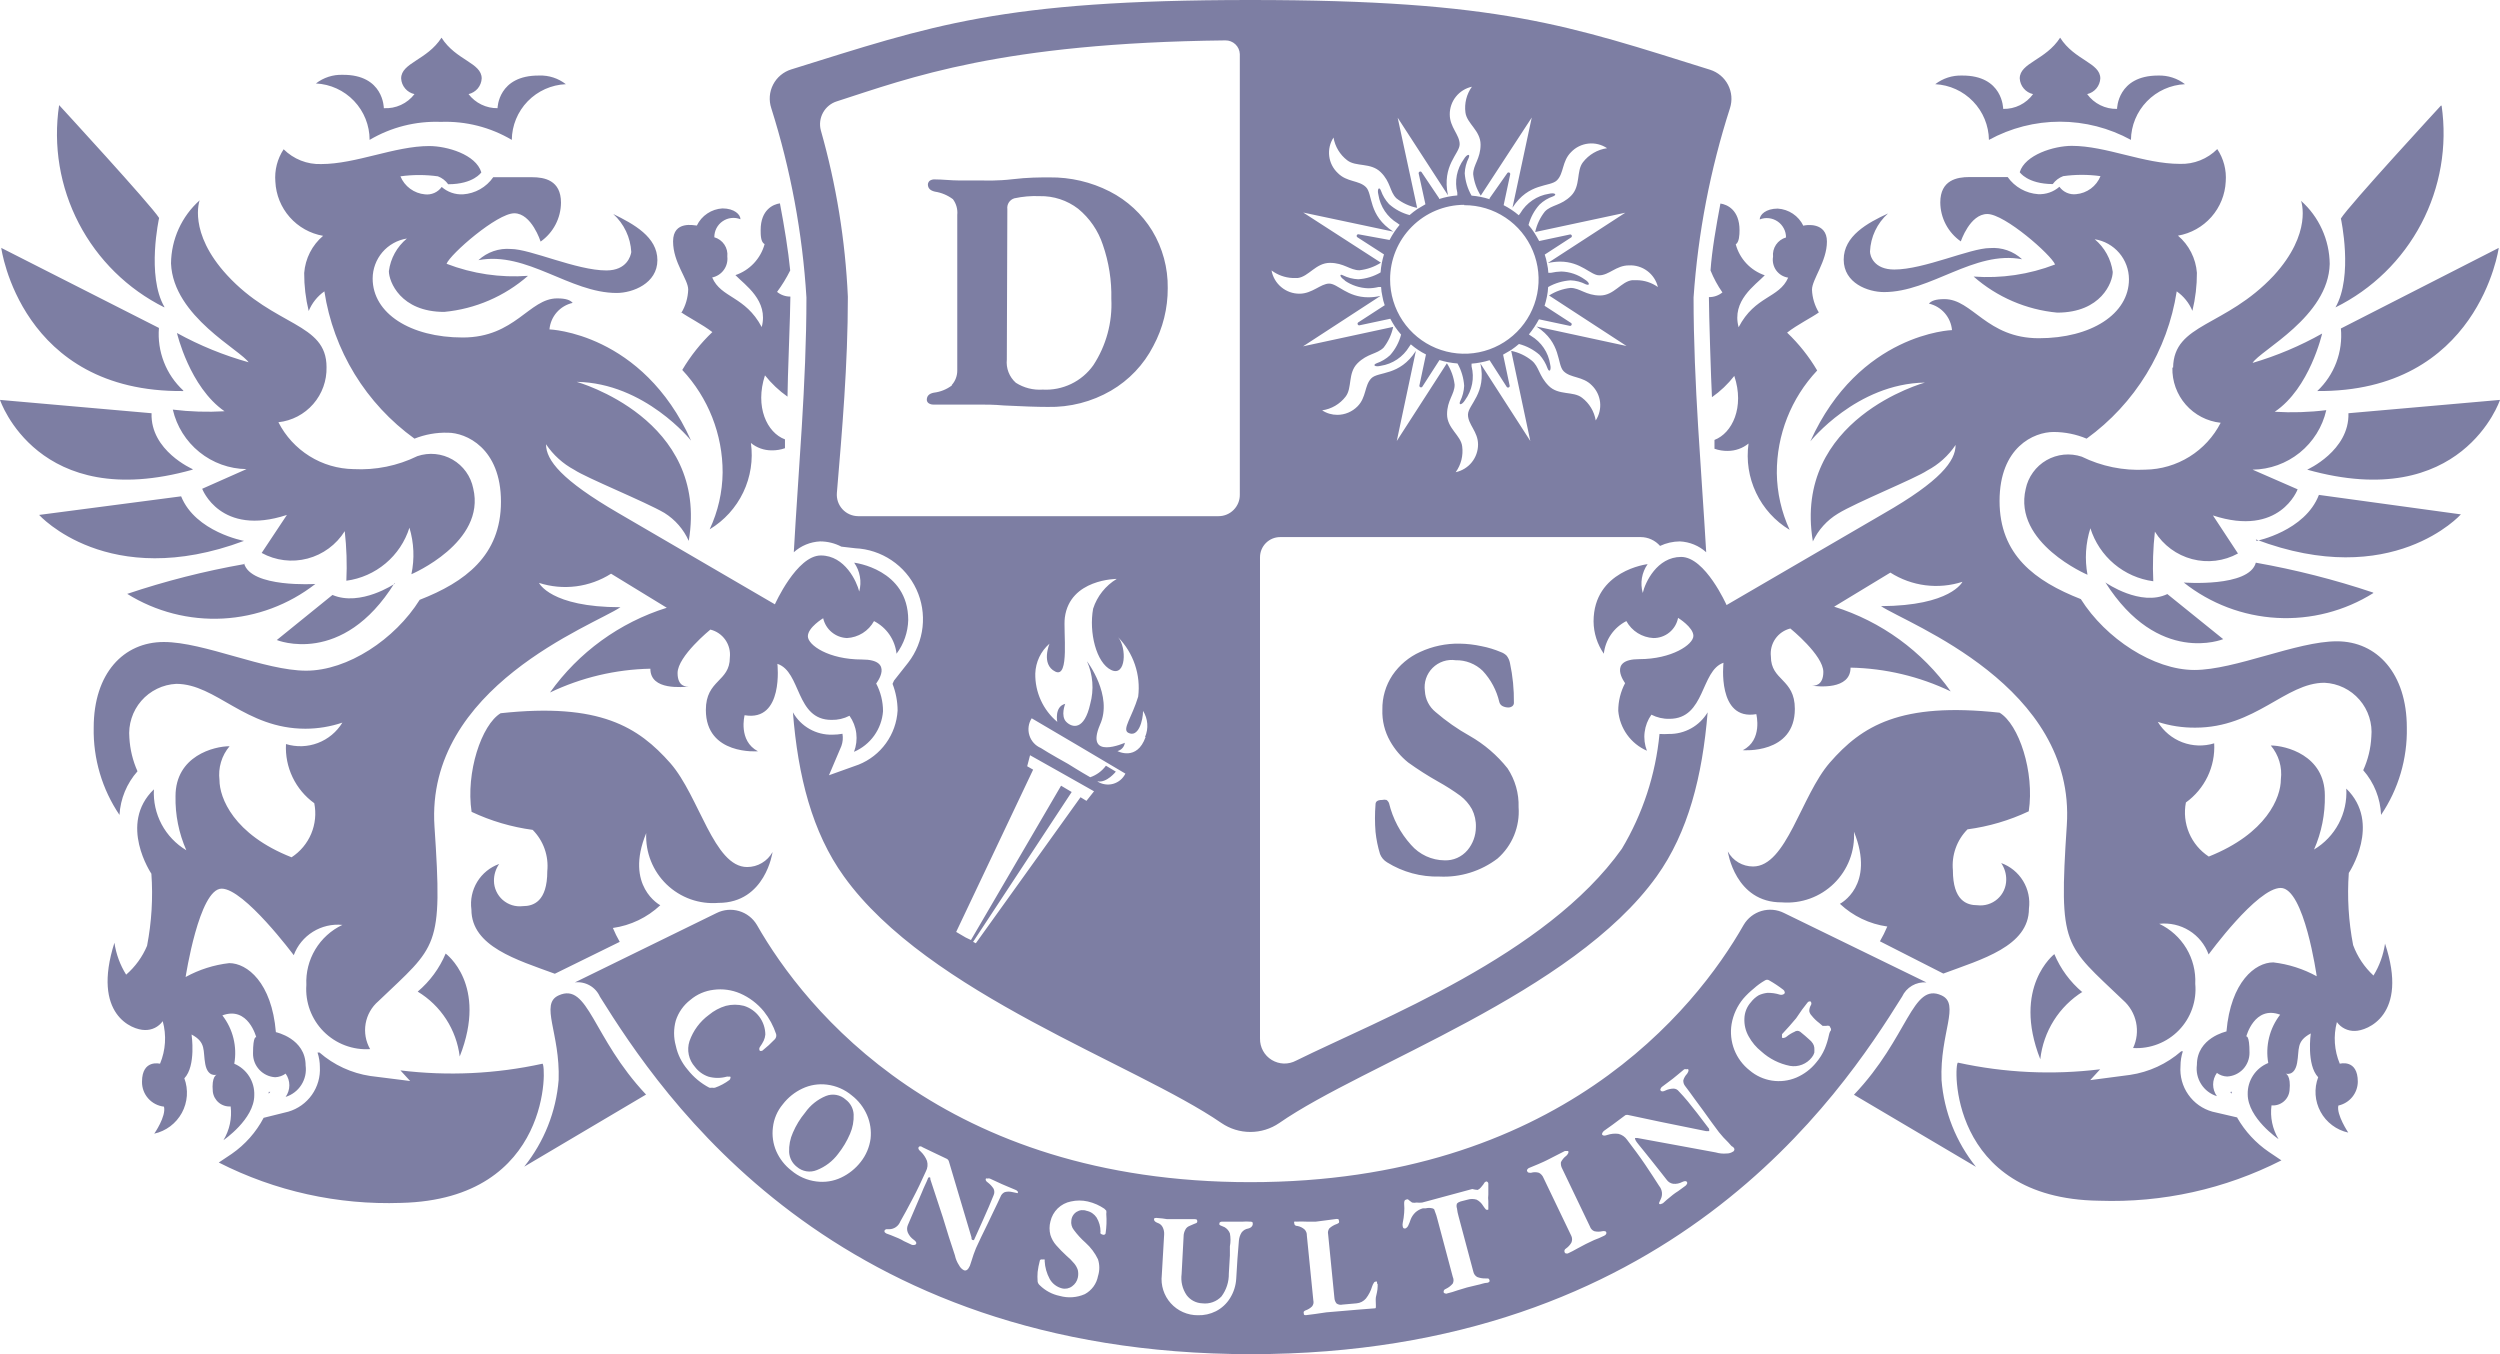 <?xml version="1.0" encoding="UTF-8"?> <svg xmlns="http://www.w3.org/2000/svg" width="96" height="52" viewBox="0 0 96 52" fill="none"> <path d="M14.193 5.372C15.018 4.884 15.967 4.644 16.926 4.68C17.883 4.644 18.829 4.884 19.653 5.372C19.659 4.818 19.878 4.287 20.264 3.889C20.651 3.491 21.175 3.256 21.729 3.233C21.437 3.005 21.074 2.887 20.704 2.901C19.12 2.887 19.106 4.154 19.106 4.154C18.891 4.157 18.678 4.109 18.485 4.015C18.292 3.922 18.123 3.784 17.992 3.614C18.13 3.582 18.254 3.506 18.346 3.398C18.437 3.289 18.49 3.153 18.497 3.012C18.497 2.409 17.507 2.319 16.954 1.447C16.4 2.312 15.404 2.409 15.404 3.012C15.411 3.154 15.465 3.291 15.558 3.399C15.65 3.508 15.776 3.584 15.916 3.614C15.779 3.793 15.6 3.936 15.395 4.03C15.19 4.124 14.965 4.167 14.739 4.154C14.739 4.154 14.739 2.859 13.155 2.873C12.785 2.861 12.423 2.978 12.131 3.205C12.687 3.232 13.211 3.472 13.595 3.876C13.979 4.279 14.193 4.815 14.193 5.372ZM23.285 10.385C22.137 10.385 20.365 9.561 19.618 9.561C19.392 9.542 19.164 9.57 18.95 9.644C18.735 9.718 18.539 9.836 18.372 9.99C20.234 9.637 21.874 11.25 23.68 11.25C24.296 11.25 25.244 10.883 25.244 9.99C25.244 9.097 24.337 8.606 23.549 8.218C23.963 8.594 24.212 9.119 24.241 9.679C24.22 9.824 24.074 10.385 23.285 10.385ZM16.04 38.078C16.48 38.344 16.854 38.706 17.133 39.138C17.412 39.57 17.59 40.059 17.653 40.57C18.746 37.801 17.113 36.617 17.113 36.617C16.876 37.182 16.509 37.682 16.04 38.078ZM9.563 13.916C8.6 13.648 7.671 13.27 6.795 12.787C6.795 12.787 7.28 14.864 8.622 15.792C7.96 15.831 7.295 15.81 6.636 15.729C6.785 16.372 7.144 16.946 7.657 17.36C8.17 17.775 8.807 18.005 9.466 18.014L7.764 18.769C7.764 18.769 8.456 20.617 11.017 19.773L10.048 21.233C10.586 21.528 11.216 21.605 11.809 21.449C12.402 21.293 12.914 20.916 13.238 20.396C13.309 21.028 13.33 21.664 13.3 22.3C13.855 22.226 14.378 21.995 14.807 21.634C15.236 21.274 15.553 20.799 15.722 20.264C15.897 20.844 15.923 21.458 15.798 22.05C15.798 22.05 18.67 20.832 18.172 18.755C18.126 18.525 18.032 18.307 17.895 18.116C17.759 17.926 17.583 17.766 17.38 17.649C17.177 17.532 16.951 17.459 16.718 17.436C16.484 17.413 16.249 17.44 16.026 17.516C15.266 17.888 14.422 18.059 13.577 18.014C12.978 18.005 12.392 17.833 11.884 17.515C11.376 17.198 10.963 16.748 10.691 16.214C11.209 16.157 11.686 15.908 12.028 15.515C12.37 15.123 12.552 14.616 12.539 14.096C12.539 12.386 10.546 12.552 8.719 10.565C7.204 8.917 7.667 7.685 7.667 7.692C7.325 7.997 7.051 8.37 6.861 8.787C6.672 9.204 6.572 9.656 6.567 10.115C6.65 12.164 9.273 13.452 9.563 13.936V13.916ZM6.311 11.783C5.619 10.579 6.11 8.37 6.11 8.37C5.806 7.879 2.27 4.036 2.27 4.036C2.036 5.592 2.301 7.182 3.028 8.578C3.754 9.973 4.903 11.103 6.311 11.804V11.783ZM7.038 14.996C6.71 14.692 6.455 14.319 6.294 13.902C6.132 13.486 6.067 13.038 6.103 12.593L0.048 9.519C0.048 9.519 0.789 15.079 7.038 15.016V14.996ZM7.397 18.014C7.397 18.014 5.771 17.308 5.82 15.868L0 15.356C0 15.356 1.446 19.71 7.397 18.035V18.014ZM9.37 20.77C9.37 20.77 7.508 20.43 6.955 19.059L1.502 19.773C1.502 19.773 4.152 22.722 9.37 20.77ZM9.37 21.663C7.849 21.931 6.35 22.313 4.885 22.805C5.984 23.489 7.266 23.82 8.558 23.752C9.85 23.683 11.089 23.22 12.11 22.424C12.11 22.424 9.626 22.583 9.37 21.628V21.663ZM15.155 22.417C15.155 22.417 13.84 23.303 12.767 22.846L10.629 24.577C10.629 24.577 13.148 25.616 15.155 22.383V22.417ZM76.375 5.372C77.211 4.914 78.148 4.673 79.102 4.673C80.055 4.673 80.992 4.914 81.828 5.372C81.836 4.818 82.056 4.288 82.442 3.891C82.828 3.493 83.351 3.258 83.904 3.233C83.609 3.006 83.245 2.889 82.873 2.901C81.302 2.901 81.295 4.182 81.295 4.182C81.072 4.187 80.851 4.138 80.651 4.039C80.451 3.94 80.278 3.794 80.147 3.614C80.285 3.582 80.409 3.506 80.5 3.398C80.591 3.289 80.645 3.153 80.652 3.012C80.652 2.409 79.662 2.319 79.109 1.447C78.555 2.312 77.558 2.409 77.558 3.012C77.566 3.154 77.62 3.291 77.713 3.399C77.805 3.508 77.931 3.584 78.07 3.614C77.939 3.794 77.766 3.94 77.566 4.039C77.366 4.138 77.145 4.187 76.922 4.182C76.922 4.182 76.922 2.887 75.337 2.901C74.968 2.89 74.606 3.007 74.313 3.233C74.864 3.261 75.384 3.498 75.766 3.895C76.15 4.292 76.367 4.821 76.375 5.372ZM72.348 11.216C74.147 11.216 75.808 9.602 77.648 9.956C77.483 9.802 77.288 9.684 77.074 9.61C76.861 9.536 76.635 9.508 76.41 9.526C75.662 9.526 73.884 10.35 72.742 10.35C71.953 10.35 71.808 9.824 71.808 9.658C71.82 9.38 71.887 9.108 72.006 8.857C72.125 8.606 72.293 8.382 72.5 8.197C71.704 8.564 70.798 9.062 70.798 9.969C70.798 10.876 71.732 11.216 72.348 11.216ZM79.96 38.098C79.491 37.703 79.124 37.203 78.887 36.638C78.887 36.638 77.254 37.898 78.347 40.674C78.406 40.146 78.583 39.638 78.866 39.188C79.149 38.738 79.53 38.359 79.98 38.078L79.96 38.098ZM83.42 14.116C83.406 14.638 83.59 15.146 83.933 15.538C84.277 15.931 84.755 16.179 85.274 16.235C85.001 16.769 84.587 17.219 84.077 17.536C83.568 17.853 82.982 18.026 82.382 18.035C81.538 18.08 80.697 17.908 79.939 17.536C79.716 17.462 79.481 17.436 79.247 17.459C79.014 17.483 78.788 17.555 78.585 17.672C78.381 17.79 78.205 17.948 78.068 18.139C77.93 18.329 77.834 18.546 77.787 18.776C77.296 20.853 80.16 22.071 80.16 22.071C80.049 21.476 80.087 20.862 80.271 20.285C80.439 20.819 80.755 21.294 81.182 21.654C81.61 22.015 82.132 22.246 82.686 22.32C82.656 21.685 82.677 21.048 82.748 20.416C83.073 20.937 83.584 21.314 84.177 21.47C84.77 21.626 85.4 21.549 85.938 21.254L84.977 19.793C87.551 20.638 88.229 18.79 88.229 18.79L86.499 18.035C87.158 18.027 87.796 17.797 88.309 17.383C88.823 16.968 89.182 16.393 89.329 15.75C88.673 15.831 88.01 15.852 87.35 15.812C88.693 14.912 89.17 12.808 89.17 12.808C88.325 13.284 87.429 13.662 86.499 13.936C86.79 13.452 89.412 12.164 89.461 10.136C89.456 9.677 89.356 9.225 89.166 8.808C88.977 8.39 88.703 8.017 88.36 7.712C88.36 7.712 88.817 8.938 87.309 10.585C85.447 12.572 83.475 12.406 83.447 14.116H83.42ZM93.73 4.057C93.73 4.057 90.187 7.899 89.89 8.391C89.89 8.391 90.374 10.599 89.682 11.804C91.091 11.108 92.244 9.983 92.976 8.592C93.708 7.201 93.982 5.613 93.758 4.057H93.73ZM88.956 15.016C95.183 15.079 95.952 9.519 95.952 9.519L89.89 12.614C89.931 13.057 89.871 13.504 89.714 13.92C89.557 14.336 89.307 14.711 88.983 15.016H88.956ZM90.18 15.868C90.222 17.308 88.596 18.035 88.596 18.035C94.547 19.71 96 15.356 96 15.356L90.18 15.868ZM86.624 20.714C91.862 22.701 94.498 19.752 94.498 19.752L89.046 19.004C88.513 20.396 86.651 20.77 86.651 20.77L86.624 20.714ZM91.115 22.75C89.648 22.258 88.147 21.877 86.624 21.607C86.368 22.563 83.856 22.369 83.856 22.369C84.88 23.181 86.13 23.655 87.435 23.727C88.74 23.799 90.035 23.465 91.142 22.77L91.115 22.75ZM80.845 22.362C82.88 25.574 85.371 24.543 85.371 24.543L83.226 22.812C82.202 23.303 80.873 22.383 80.873 22.383L80.845 22.362ZM26.137 11.977C26.399 12.171 26.96 12.448 27.354 12.752C26.904 13.181 26.515 13.67 26.199 14.206C27.199 15.274 27.753 16.683 27.749 18.146C27.741 18.9 27.571 19.644 27.251 20.326C27.81 19.99 28.259 19.496 28.541 18.906C28.822 18.317 28.925 17.657 28.835 17.01C29.059 17.195 29.341 17.295 29.631 17.294C29.805 17.297 29.979 17.269 30.143 17.211V16.872C29.451 16.616 28.981 15.619 29.375 14.414C29.623 14.726 29.914 15.001 30.24 15.231C30.24 14.622 30.351 11.977 30.351 11.389C30.164 11.39 29.983 11.326 29.839 11.209C30.032 10.95 30.201 10.674 30.344 10.385C30.268 9.616 30.122 8.716 29.949 7.809C29.693 7.844 29.209 8.052 29.209 8.834C29.209 9.014 29.209 9.298 29.361 9.374C29.286 9.649 29.144 9.901 28.949 10.109C28.753 10.317 28.51 10.473 28.24 10.565C28.607 10.945 29.52 11.541 29.25 12.559C28.614 11.361 27.687 11.451 27.348 10.655C27.527 10.618 27.687 10.515 27.794 10.366C27.902 10.218 27.95 10.034 27.929 9.852C27.947 9.689 27.906 9.526 27.815 9.39C27.724 9.255 27.588 9.156 27.43 9.111C27.429 8.99 27.457 8.871 27.512 8.764C27.568 8.657 27.648 8.565 27.748 8.497C27.847 8.428 27.961 8.385 28.081 8.372C28.201 8.358 28.322 8.374 28.434 8.419C28.434 8.239 28.199 8.003 27.742 8.003C27.534 8.015 27.334 8.082 27.161 8.198C26.988 8.313 26.849 8.473 26.759 8.661C26.669 8.661 25.846 8.453 25.846 9.27C25.846 10.087 26.427 10.724 26.427 11.119C26.417 11.434 26.327 11.742 26.164 12.012L26.137 11.977ZM65.684 10.385C65.804 10.682 65.957 10.966 66.141 11.229C65.994 11.348 65.81 11.412 65.622 11.409C65.622 11.998 65.705 14.643 65.739 15.252C66.064 15.024 66.353 14.748 66.597 14.435C66.999 15.639 66.514 16.636 65.836 16.893V17.232C66.001 17.29 66.174 17.318 66.348 17.315C66.638 17.314 66.919 17.214 67.144 17.031C67.053 17.678 67.154 18.337 67.435 18.926C67.715 19.516 68.163 20.01 68.722 20.347C68.407 19.663 68.239 18.92 68.23 18.166C68.222 16.703 68.777 15.292 69.78 14.227C69.465 13.691 69.076 13.202 68.625 12.773C69.012 12.469 69.573 12.192 69.843 11.998C69.683 11.734 69.593 11.434 69.58 11.126C69.58 10.731 70.154 10.039 70.154 9.277C70.154 8.516 69.338 8.633 69.248 8.668C69.157 8.481 69.018 8.321 68.846 8.206C68.673 8.09 68.472 8.023 68.265 8.01C67.808 8.01 67.573 8.246 67.573 8.426C67.685 8.381 67.807 8.366 67.927 8.379C68.047 8.393 68.162 8.436 68.261 8.504C68.361 8.572 68.442 8.664 68.498 8.771C68.555 8.878 68.584 8.997 68.583 9.118C68.426 9.163 68.29 9.262 68.199 9.397C68.108 9.533 68.067 9.696 68.085 9.859C68.069 9.95 68.072 10.043 68.093 10.133C68.114 10.223 68.152 10.308 68.206 10.383C68.261 10.458 68.329 10.521 68.408 10.569C68.487 10.617 68.575 10.648 68.666 10.662C68.32 11.458 67.393 11.354 66.763 12.566C66.487 11.548 67.4 10.953 67.767 10.572C67.498 10.48 67.255 10.323 67.061 10.116C66.866 9.908 66.726 9.656 66.653 9.381C66.784 9.305 66.798 9.021 66.798 8.841C66.798 8.059 66.32 7.851 66.064 7.816C65.898 8.702 65.739 9.602 65.684 10.385ZM51.636 10.773C51.901 10.956 52.214 11.06 52.536 11.07C52.669 11.07 52.801 11.054 52.93 11.022H53.034C53.04 11.141 53.056 11.259 53.083 11.375C53.102 11.493 53.132 11.608 53.173 11.721L52.169 12.372C52.154 12.378 52.141 12.39 52.135 12.406C52.128 12.422 52.128 12.439 52.135 12.455C52.141 12.47 52.153 12.483 52.169 12.489C52.185 12.496 52.202 12.496 52.218 12.489L53.387 12.24C53.443 12.344 53.505 12.448 53.567 12.545C53.639 12.651 53.718 12.753 53.802 12.849C53.726 13.142 53.581 13.412 53.38 13.639C53.23 13.777 53.054 13.883 52.861 13.95C52.688 14.019 52.806 14.102 53.02 14.047C53.245 14.013 53.46 13.929 53.649 13.802C53.838 13.675 53.996 13.508 54.114 13.313L54.176 13.223C54.353 13.377 54.548 13.507 54.757 13.611L54.508 14.788C54.502 14.803 54.502 14.821 54.508 14.837C54.515 14.852 54.527 14.865 54.543 14.871C54.558 14.877 54.576 14.877 54.592 14.871C54.607 14.864 54.619 14.852 54.626 14.836L55.276 13.826C55.501 13.896 55.733 13.94 55.968 13.957C56.117 14.22 56.204 14.514 56.224 14.816C56.215 15.02 56.163 15.221 56.072 15.404C55.996 15.577 56.141 15.556 56.259 15.363C56.393 15.178 56.486 14.967 56.529 14.743C56.572 14.519 56.565 14.289 56.508 14.068V13.964C56.743 13.946 56.975 13.902 57.2 13.832L57.85 14.843C57.857 14.859 57.869 14.871 57.885 14.878C57.9 14.884 57.918 14.884 57.934 14.878C57.949 14.871 57.962 14.859 57.968 14.844C57.974 14.828 57.975 14.81 57.968 14.795L57.719 13.618L58.03 13.438C58.134 13.367 58.233 13.291 58.328 13.209C58.62 13.285 58.89 13.427 59.117 13.625C59.254 13.778 59.36 13.957 59.428 14.151C59.497 14.324 59.581 14.206 59.525 13.985C59.491 13.761 59.407 13.547 59.28 13.359C59.153 13.171 58.986 13.014 58.792 12.898L58.709 12.842C58.856 12.661 58.986 12.467 59.096 12.261L60.266 12.51C60.281 12.517 60.299 12.517 60.314 12.51C60.33 12.504 60.342 12.491 60.349 12.476C60.355 12.46 60.355 12.442 60.349 12.427C60.342 12.411 60.33 12.399 60.314 12.393L59.311 11.742C59.348 11.628 59.378 11.513 59.401 11.396C59.427 11.273 59.443 11.147 59.449 11.022C59.712 10.873 60.005 10.786 60.307 10.765C60.512 10.772 60.713 10.824 60.895 10.918C61.068 10.987 61.047 10.849 60.854 10.731C60.591 10.542 60.278 10.436 59.954 10.426C59.821 10.43 59.689 10.446 59.56 10.475H59.456C59.45 10.358 59.434 10.242 59.407 10.129C59.387 10.009 59.357 9.891 59.318 9.776L60.321 9.125C60.337 9.118 60.349 9.106 60.355 9.09C60.362 9.075 60.362 9.057 60.355 9.042C60.349 9.026 60.337 9.014 60.321 9.007C60.306 9.001 60.288 9.001 60.273 9.007L59.103 9.256C59.048 9.152 58.985 9.042 58.923 8.945C58.855 8.838 58.779 8.736 58.695 8.64C58.772 8.35 58.916 8.082 59.117 7.858C59.266 7.714 59.446 7.605 59.643 7.539C59.809 7.47 59.698 7.387 59.477 7.442C59.251 7.477 59.036 7.562 58.847 7.69C58.658 7.818 58.499 7.986 58.383 8.183L58.321 8.266C58.143 8.115 57.948 7.985 57.74 7.879L57.989 6.709C57.995 6.693 57.995 6.675 57.989 6.66C57.982 6.644 57.97 6.632 57.954 6.625C57.939 6.619 57.921 6.619 57.906 6.626C57.89 6.632 57.878 6.644 57.871 6.66L57.2 7.615V7.65C56.976 7.577 56.743 7.531 56.508 7.512C56.357 7.249 56.267 6.955 56.245 6.653C56.254 6.449 56.306 6.248 56.397 6.065C56.473 5.892 56.328 5.912 56.211 6.113C56.077 6.296 55.986 6.507 55.942 6.729C55.899 6.952 55.906 7.181 55.961 7.401V7.505C55.843 7.514 55.725 7.53 55.608 7.553C55.491 7.576 55.376 7.606 55.263 7.643V7.615L54.598 6.625C54.592 6.61 54.579 6.597 54.564 6.591C54.548 6.584 54.531 6.584 54.515 6.591C54.499 6.597 54.487 6.61 54.481 6.625C54.474 6.641 54.474 6.658 54.48 6.674L54.736 7.844L54.432 8.024C54.326 8.096 54.224 8.175 54.128 8.259C53.835 8.183 53.565 8.038 53.339 7.837C53.2 7.687 53.094 7.51 53.027 7.318C52.958 7.145 52.875 7.262 52.93 7.477C52.965 7.702 53.049 7.917 53.175 8.106C53.302 8.295 53.469 8.454 53.664 8.571L53.747 8.633C53.596 8.812 53.466 9.007 53.359 9.215L52.183 9C52.167 8.994 52.15 8.994 52.134 9C52.119 9.007 52.106 9.019 52.1 9.035C52.094 9.05 52.094 9.068 52.1 9.083C52.107 9.099 52.119 9.111 52.135 9.118L53.145 9.769C53.075 9.994 53.031 10.226 53.014 10.461C52.752 10.615 52.458 10.705 52.155 10.724C51.951 10.715 51.751 10.663 51.567 10.572C51.422 10.495 51.443 10.641 51.636 10.759V10.773ZM56.224 7.879C56.788 7.877 57.34 8.043 57.81 8.356C58.28 8.668 58.646 9.114 58.863 9.635C59.08 10.156 59.138 10.729 59.028 11.283C58.919 11.837 58.648 12.346 58.25 12.745C57.851 13.145 57.343 13.417 56.79 13.528C56.237 13.639 55.663 13.582 55.142 13.367C54.62 13.151 54.175 12.786 53.861 12.316C53.548 11.847 53.38 11.295 53.38 10.731C53.378 9.974 53.677 9.247 54.21 8.71C54.743 8.172 55.468 7.868 56.224 7.865V7.879ZM36.551 14.802C36.349 14.954 36.11 15.049 35.859 15.079C35.679 15.113 35.589 15.203 35.589 15.356C35.59 15.382 35.598 15.408 35.611 15.431C35.624 15.454 35.643 15.473 35.665 15.487C35.719 15.521 35.782 15.538 35.845 15.536C36.039 15.536 36.357 15.536 36.8 15.536H37.644C37.866 15.536 38.163 15.536 38.551 15.57C39.243 15.605 39.824 15.626 40.232 15.626C41.084 15.645 41.924 15.43 42.661 15.002C43.356 14.598 43.921 14.002 44.288 13.286C44.655 12.603 44.845 11.839 44.841 11.063C44.852 10.288 44.646 9.526 44.246 8.862C43.851 8.217 43.286 7.695 42.613 7.352C41.898 6.987 41.104 6.802 40.302 6.812C39.935 6.812 39.464 6.812 38.883 6.882C38.302 6.951 37.845 6.93 37.7 6.93H36.828C36.516 6.93 36.205 6.889 35.887 6.889C35.823 6.886 35.761 6.903 35.707 6.937C35.684 6.954 35.666 6.976 35.653 7.001C35.639 7.026 35.632 7.054 35.631 7.082C35.631 7.228 35.721 7.318 35.901 7.359C36.152 7.397 36.39 7.497 36.593 7.65C36.721 7.823 36.781 8.038 36.759 8.252V14.22C36.762 14.427 36.688 14.627 36.551 14.781V14.802ZM38.682 8.031C38.67 7.941 38.691 7.849 38.74 7.773C38.79 7.697 38.865 7.641 38.952 7.615C39.27 7.546 39.596 7.518 39.921 7.532C40.456 7.52 40.978 7.691 41.402 8.017C41.843 8.379 42.172 8.859 42.35 9.402C42.581 10.069 42.691 10.772 42.675 11.479C42.72 12.38 42.477 13.272 41.983 14.026C41.764 14.334 41.471 14.581 41.131 14.744C40.791 14.907 40.415 14.982 40.039 14.961C39.676 14.986 39.314 14.894 39.008 14.698C38.883 14.587 38.787 14.448 38.727 14.293C38.667 14.138 38.645 13.97 38.662 13.805L38.682 8.031ZM30.967 11.423C30.967 14.732 30.655 18.07 30.482 21.206C30.761 20.954 31.118 20.808 31.492 20.79C31.777 20.79 32.057 20.859 32.309 20.991L32.842 21.053C33.34 21.076 33.822 21.236 34.236 21.514C34.65 21.792 34.98 22.178 35.19 22.631C35.4 23.083 35.481 23.585 35.426 24.081C35.371 24.576 35.181 25.047 34.876 25.443L34.33 26.135L34.274 26.26C34.4 26.587 34.466 26.934 34.468 27.284C34.442 27.737 34.287 28.172 34.022 28.54C33.758 28.908 33.394 29.192 32.973 29.361L31.832 29.77L32.309 28.648C32.364 28.497 32.378 28.335 32.351 28.177C32.223 28.2 32.093 28.212 31.963 28.212C31.656 28.22 31.353 28.145 31.086 27.993C30.819 27.842 30.598 27.621 30.448 27.354C30.641 29.804 31.188 31.964 32.406 33.654C35.638 38.161 43.596 40.847 46.903 43.124C47.231 43.348 47.618 43.467 48.014 43.467C48.41 43.467 48.797 43.348 49.124 43.124C52.404 40.847 60.383 38.161 63.615 33.654C64.826 31.964 65.373 29.804 65.573 27.354C65.42 27.61 65.202 27.823 64.941 27.968C64.679 28.114 64.384 28.189 64.085 28.184C63.965 28.192 63.845 28.192 63.725 28.184C63.576 29.743 63.082 31.25 62.279 32.594C59.366 36.693 52.993 39.137 49.768 40.729C49.624 40.806 49.462 40.844 49.298 40.84C49.134 40.835 48.975 40.787 48.835 40.702C48.695 40.617 48.58 40.497 48.501 40.353C48.422 40.21 48.382 40.048 48.384 39.884V21.399C48.384 21.194 48.466 20.997 48.611 20.851C48.756 20.706 48.953 20.624 49.159 20.624H62.999C63.141 20.624 63.281 20.654 63.409 20.713C63.538 20.771 63.653 20.857 63.746 20.963C63.984 20.851 64.244 20.792 64.507 20.79C64.882 20.808 65.239 20.954 65.518 21.206C65.338 18.07 65.033 14.732 65.033 11.423C65.203 8.952 65.673 6.511 66.431 4.154C66.478 4.007 66.496 3.852 66.484 3.699C66.471 3.545 66.428 3.395 66.357 3.258C66.286 3.121 66.189 2.999 66.071 2.9C65.953 2.801 65.817 2.726 65.67 2.679C60.238 0.983 57.608 0 48.01 0C38.413 0 35.79 0.983 30.385 2.665C30.236 2.711 30.098 2.786 29.978 2.886C29.858 2.986 29.759 3.109 29.688 3.248C29.616 3.386 29.573 3.538 29.561 3.694C29.549 3.849 29.568 4.006 29.617 4.154C30.363 6.513 30.816 8.954 30.967 11.423ZM49.65 10.675H49.837C50.259 10.62 50.529 10.094 51.069 10.094C51.609 10.094 51.837 10.378 52.204 10.378C52.497 10.345 52.779 10.246 53.027 10.087L50.045 8.162L53.505 8.896C52.529 8.273 52.723 7.456 52.453 7.186C52.183 6.916 51.719 6.999 51.373 6.646C51.19 6.475 51.072 6.244 51.042 5.995C51.011 5.745 51.07 5.493 51.207 5.282C51.266 5.629 51.454 5.941 51.733 6.155C52.072 6.418 52.633 6.231 53.02 6.612C53.408 6.992 53.359 7.359 53.622 7.615C53.855 7.798 54.128 7.924 54.418 7.982L53.671 4.521L55.602 7.498C55.359 6.342 56.051 5.905 56.051 5.539C56.051 5.172 55.671 4.888 55.671 4.396C55.668 4.148 55.752 3.906 55.907 3.712C56.062 3.517 56.279 3.383 56.522 3.33C56.316 3.616 56.227 3.97 56.273 4.32C56.328 4.749 56.854 5.012 56.854 5.552C56.854 6.092 56.57 6.328 56.57 6.688C56.603 6.981 56.702 7.263 56.861 7.512L58.819 4.514L58.079 7.976C58.702 6.999 59.518 7.193 59.788 6.923C60.058 6.653 59.975 6.196 60.328 5.843C60.503 5.658 60.739 5.542 60.992 5.514C61.245 5.486 61.5 5.549 61.712 5.691C61.344 5.743 61.012 5.937 60.785 6.231C60.522 6.57 60.708 7.138 60.328 7.519C59.947 7.899 59.581 7.858 59.325 8.121C59.141 8.352 59.014 8.622 58.951 8.91L62.411 8.169L59.435 10.101C59.59 10.067 59.747 10.048 59.906 10.046C60.715 10.046 61.082 10.572 61.407 10.572C61.788 10.572 62.058 10.191 62.549 10.191C62.803 10.177 63.053 10.253 63.256 10.405C63.46 10.557 63.604 10.775 63.663 11.022C63.426 10.854 63.144 10.762 62.854 10.759H62.674C62.245 10.814 61.982 11.347 61.442 11.347C60.902 11.347 60.667 11.056 60.307 11.056C60.014 11.089 59.732 11.188 59.484 11.347L62.459 13.286L58.999 12.538C59.975 13.168 59.774 13.985 60.044 14.255C60.314 14.525 60.778 14.442 61.124 14.795C61.302 14.967 61.415 15.196 61.443 15.442C61.47 15.689 61.411 15.937 61.276 16.145C61.218 15.798 61.03 15.486 60.75 15.273C60.411 15.009 59.85 15.196 59.47 14.816C59.089 14.435 59.103 14.075 58.819 13.846C58.59 13.66 58.319 13.532 58.03 13.473L58.764 16.934L56.847 13.957C57.096 15.1 56.37 15.543 56.37 15.923C56.37 16.304 56.757 16.574 56.757 17.066C56.758 17.315 56.673 17.557 56.517 17.751C56.361 17.945 56.143 18.079 55.899 18.132C56.105 17.846 56.194 17.491 56.148 17.142C56.1 16.72 55.567 16.45 55.567 15.909C55.567 15.37 55.858 15.141 55.858 14.774C55.824 14.48 55.722 14.198 55.56 13.95L53.636 16.934L54.37 13.473C53.747 14.449 52.93 14.255 52.661 14.525C52.391 14.795 52.474 15.259 52.128 15.605C52.026 15.708 51.906 15.789 51.773 15.845C51.64 15.901 51.497 15.93 51.353 15.93C51.146 15.931 50.944 15.871 50.771 15.757C51.128 15.706 51.451 15.517 51.671 15.231C51.934 14.892 51.747 14.331 52.128 13.95C52.508 13.569 52.875 13.604 53.131 13.348C53.313 13.114 53.438 12.842 53.498 12.552L50.038 13.299L53.014 11.361C52.859 11.398 52.701 11.416 52.543 11.416C51.733 11.416 51.367 10.89 51.041 10.89C50.716 10.89 50.391 11.278 49.9 11.278C49.644 11.279 49.397 11.19 49.201 11.026C49.005 10.863 48.872 10.636 48.827 10.385C49.06 10.559 49.339 10.661 49.63 10.675H49.65ZM41.72 30.753L41.492 30.614L37.471 36.222L37.367 36.167L41.153 30.413L40.745 30.171L37.285 36.097L37.084 36.001L36.717 35.786L39.672 29.555L39.444 29.424L39.554 29.001L40.786 29.694L42.011 30.386L41.72 30.753ZM42.156 30.005C42.502 30.067 42.848 29.631 42.848 29.631L42.468 29.403C42.317 29.608 42.107 29.763 41.865 29.846C41.52 29.652 41.014 29.334 41.014 29.334C41.014 29.334 40.253 28.911 39.969 28.724C39.865 28.68 39.771 28.613 39.695 28.529C39.618 28.444 39.561 28.344 39.528 28.235C39.494 28.126 39.485 28.012 39.5 27.899C39.515 27.786 39.555 27.678 39.617 27.582L41.416 28.641L43.215 29.707C43.168 29.802 43.102 29.887 43.021 29.954C42.939 30.022 42.844 30.071 42.742 30.1C42.64 30.128 42.533 30.134 42.429 30.117C42.324 30.101 42.224 30.063 42.135 30.005H42.156ZM43.99 28.302C43.658 29.244 42.91 28.842 42.91 28.842C42.984 28.823 43.05 28.783 43.101 28.726C43.152 28.669 43.184 28.599 43.194 28.523C43.194 28.523 41.651 29.216 42.239 27.831C42.751 26.716 41.741 25.394 41.741 25.394C41.97 25.908 42.014 26.485 41.865 27.028C41.637 28.06 41.173 27.949 40.945 27.72C40.717 27.492 40.904 27.028 40.904 27.028C40.481 27.132 40.599 27.72 40.599 27.72C40.329 27.494 40.113 27.209 39.967 26.888C39.821 26.567 39.749 26.218 39.755 25.865C39.762 25.646 39.814 25.431 39.908 25.233C40.002 25.035 40.136 24.859 40.302 24.716C40.302 24.716 39.962 25.512 40.523 25.789C41.084 26.066 40.821 24.217 40.89 23.712C41.084 22.23 42.883 22.23 42.883 22.23C42.453 22.489 42.13 22.895 41.976 23.373C41.81 24.28 42.094 25.45 42.668 25.727C43.243 26.003 43.27 24.868 42.938 24.473C43.229 24.771 43.449 25.13 43.582 25.525C43.715 25.919 43.758 26.338 43.706 26.751C43.471 27.534 43.083 28.004 43.319 28.136C43.713 28.35 43.893 27.665 43.893 27.298C43.986 27.447 44.042 27.616 44.055 27.791C44.068 27.965 44.039 28.141 43.969 28.302H43.99ZM32.136 3.891C34.953 2.984 38.419 1.648 47.055 1.551C47.198 1.549 47.336 1.603 47.439 1.701C47.543 1.799 47.604 1.934 47.609 2.077V18.997C47.61 19.105 47.59 19.212 47.549 19.312C47.508 19.412 47.448 19.503 47.372 19.579C47.296 19.656 47.206 19.717 47.107 19.758C47.007 19.8 46.9 19.821 46.792 19.821H32.953C32.839 19.82 32.727 19.796 32.623 19.75C32.519 19.704 32.426 19.637 32.349 19.553C32.272 19.469 32.214 19.37 32.177 19.263C32.141 19.155 32.127 19.041 32.136 18.928C32.337 16.533 32.558 14.006 32.558 11.396C32.461 9.232 32.112 7.088 31.52 5.005C31.459 4.776 31.49 4.532 31.605 4.324C31.719 4.117 31.91 3.961 32.136 3.891ZM55.47 33.037C55.226 33.035 54.985 32.98 54.763 32.878C54.541 32.775 54.343 32.627 54.183 32.442C53.773 31.987 53.483 31.438 53.339 30.843C53.32 30.793 53.286 30.749 53.242 30.718C53.187 30.704 53.13 30.704 53.076 30.718C52.903 30.718 52.82 30.773 52.82 30.891C52.792 31.241 52.792 31.593 52.82 31.944C52.85 32.232 52.908 32.517 52.993 32.795C53.045 32.928 53.14 33.04 53.263 33.114C53.866 33.489 54.566 33.679 55.276 33.66C56.077 33.699 56.866 33.454 57.505 32.968C57.783 32.724 58.001 32.419 58.141 32.077C58.281 31.734 58.341 31.364 58.314 30.995C58.33 30.467 58.182 29.948 57.892 29.507C57.491 29.002 56.998 28.579 56.439 28.26C55.971 27.999 55.53 27.69 55.124 27.34C55.004 27.242 54.905 27.12 54.835 26.982C54.764 26.843 54.724 26.692 54.716 26.537C54.693 26.376 54.707 26.212 54.758 26.057C54.81 25.903 54.896 25.763 55.011 25.648C55.126 25.533 55.266 25.447 55.42 25.395C55.574 25.344 55.738 25.329 55.899 25.353C56.09 25.349 56.281 25.383 56.459 25.453C56.637 25.523 56.8 25.628 56.937 25.761C57.251 26.098 57.47 26.511 57.574 26.959C57.582 26.991 57.597 27.021 57.617 27.047C57.637 27.073 57.663 27.095 57.691 27.111C57.757 27.146 57.831 27.165 57.906 27.167C57.965 27.171 58.024 27.154 58.072 27.118C58.091 27.103 58.107 27.084 58.117 27.063C58.128 27.041 58.134 27.018 58.134 26.994C58.141 26.477 58.09 25.962 57.982 25.456C57.962 25.356 57.919 25.262 57.857 25.18C57.795 25.117 57.719 25.07 57.636 25.041C57.396 24.939 57.145 24.862 56.889 24.813C56.614 24.753 56.333 24.72 56.051 24.716C55.529 24.706 55.011 24.815 54.536 25.034C54.105 25.227 53.736 25.537 53.47 25.927C53.21 26.319 53.075 26.78 53.083 27.25C53.068 27.673 53.171 28.093 53.38 28.461C53.557 28.775 53.792 29.052 54.072 29.278C54.441 29.544 54.825 29.789 55.221 30.012C55.518 30.177 55.804 30.359 56.079 30.559C56.259 30.698 56.41 30.872 56.522 31.071C56.63 31.285 56.683 31.524 56.674 31.764C56.673 32.088 56.558 32.402 56.349 32.65C56.241 32.777 56.106 32.877 55.954 32.945C55.802 33.012 55.636 33.044 55.47 33.037ZM74.555 38.223C73.42 37.704 73.289 39.836 71.192 42.038L75.877 44.807C75.113 43.854 74.652 42.694 74.555 41.477C74.486 39.67 75.282 38.555 74.555 38.223ZM21.452 38.223C20.718 38.555 21.514 39.67 21.452 41.47C21.355 42.687 20.894 43.847 20.13 44.8L24.808 42.031C22.739 39.836 22.6 37.704 21.452 38.223ZM8.857 42.487C8.913 42.938 8.815 43.394 8.581 43.782C8.581 43.782 9.764 42.979 9.764 42.058C9.774 41.802 9.706 41.549 9.569 41.333C9.432 41.116 9.232 40.947 8.996 40.847C9.054 40.523 9.043 40.19 8.964 39.871C8.886 39.551 8.741 39.252 8.539 38.991C9.529 38.624 9.84 39.829 9.84 39.829C9.84 39.829 9.716 39.753 9.716 40.452C9.713 40.685 9.8 40.909 9.959 41.079C10.117 41.249 10.335 41.352 10.567 41.366C10.711 41.36 10.851 41.312 10.968 41.227C11.061 41.358 11.111 41.514 11.111 41.674C11.111 41.834 11.061 41.99 10.968 42.121C11.218 42.043 11.432 41.879 11.572 41.659C11.713 41.438 11.771 41.175 11.736 40.916C11.736 39.877 10.594 39.635 10.594 39.635C10.435 37.724 9.487 36.984 8.802 36.984C8.215 37.051 7.646 37.232 7.128 37.517C7.128 37.517 7.647 34.124 8.511 34.124C9.376 34.124 11.28 36.679 11.28 36.679C11.419 36.306 11.678 35.99 12.016 35.78C12.354 35.57 12.752 35.477 13.148 35.516C12.715 35.721 12.353 36.049 12.107 36.459C11.861 36.869 11.741 37.343 11.764 37.821C11.74 38.15 11.788 38.48 11.902 38.788C12.017 39.097 12.196 39.378 12.428 39.611C12.661 39.845 12.94 40.026 13.248 40.142C13.556 40.258 13.885 40.308 14.213 40.286C14.043 39.99 13.982 39.644 14.04 39.308C14.098 38.971 14.272 38.666 14.532 38.444C16.788 36.284 17.002 36.458 16.684 31.736C16.331 26.377 22.787 24.017 23.825 23.317C21.133 23.317 20.698 22.383 20.698 22.383C21.156 22.531 21.642 22.576 22.121 22.515C22.599 22.454 23.058 22.288 23.465 22.03L25.604 23.338C23.794 23.904 22.22 25.047 21.12 26.592C22.325 26.016 23.639 25.705 24.974 25.678C24.974 26.537 26.227 26.37 26.469 26.37C26.344 26.37 26.019 26.37 26.019 25.844C26.019 25.2 27.278 24.176 27.278 24.176C27.512 24.233 27.717 24.374 27.854 24.571C27.992 24.769 28.053 25.01 28.026 25.249C28.026 26.19 27.105 26.093 27.105 27.264C27.105 29.015 29.105 28.849 29.105 28.849C28.337 28.447 28.593 27.464 28.593 27.464C30.109 27.727 29.852 25.491 29.852 25.491C30.773 25.796 30.544 27.644 31.928 27.644C32.169 27.65 32.407 27.595 32.62 27.485C32.761 27.684 32.851 27.914 32.881 28.156C32.911 28.397 32.881 28.642 32.794 28.87C33.104 28.737 33.372 28.522 33.569 28.247C33.765 27.972 33.883 27.649 33.908 27.312C33.908 26.94 33.818 26.574 33.645 26.246C33.645 26.246 34.378 25.325 33.098 25.325C31.818 25.325 31.022 24.771 31.022 24.432C31.022 24.093 31.61 23.74 31.61 23.74C31.657 23.95 31.772 24.138 31.938 24.276C32.103 24.413 32.309 24.493 32.524 24.501C32.738 24.49 32.945 24.424 33.127 24.311C33.309 24.197 33.458 24.038 33.562 23.85C33.798 23.971 34.002 24.148 34.153 24.367C34.304 24.586 34.398 24.839 34.427 25.103C34.707 24.729 34.864 24.277 34.876 23.809C34.876 21.85 32.8 21.607 32.8 21.607C32.912 21.767 32.987 21.948 33.02 22.14C33.054 22.331 33.045 22.527 32.994 22.715C32.904 22.341 32.447 21.33 31.52 21.33C30.593 21.33 29.756 23.206 29.756 23.206L23.735 19.696C21.569 18.436 20.967 17.675 20.967 17.059C21.244 17.471 21.617 17.808 22.054 18.042C22.504 18.346 24.78 19.267 25.514 19.696C25.925 19.953 26.251 20.326 26.448 20.77C27.237 16.076 22.144 14.663 22.144 14.663C24.766 14.705 26.538 16.92 26.538 16.92C24.663 12.766 21.099 12.649 21.099 12.649C21.121 12.406 21.219 12.177 21.379 11.994C21.54 11.811 21.754 11.684 21.991 11.631C21.901 11.527 21.742 11.458 21.396 11.458C20.317 11.458 19.784 12.96 17.77 12.96C15.757 12.96 14.31 12.033 14.31 10.696C14.311 10.325 14.444 9.967 14.684 9.685C14.925 9.404 15.259 9.217 15.625 9.159C15.244 9.474 14.996 9.922 14.933 10.412C14.933 10.807 15.376 11.977 17.058 11.977C18.249 11.865 19.375 11.38 20.275 10.592C19.211 10.671 18.143 10.513 17.148 10.129C17.286 9.762 19.085 8.19 19.749 8.19C20.414 8.19 20.76 9.277 20.76 9.277C21 9.108 21.196 8.884 21.332 8.624C21.468 8.364 21.54 8.075 21.542 7.782C21.542 6.916 20.898 6.805 20.434 6.805H18.94C18.808 6.996 18.635 7.153 18.434 7.267C18.232 7.381 18.008 7.448 17.777 7.463C17.479 7.478 17.186 7.376 16.961 7.179C16.889 7.28 16.791 7.359 16.678 7.409C16.564 7.459 16.44 7.478 16.317 7.463C16.112 7.445 15.916 7.37 15.75 7.248C15.584 7.126 15.455 6.961 15.376 6.771C15.854 6.705 16.338 6.705 16.815 6.771C16.974 6.83 17.112 6.937 17.21 7.075C18.186 7.075 18.483 6.619 18.483 6.619C18.276 5.926 17.154 5.608 16.483 5.608C15.155 5.608 13.674 6.3 12.331 6.3C12.065 6.309 11.8 6.263 11.553 6.165C11.306 6.067 11.081 5.92 10.892 5.732C10.649 6.1 10.537 6.539 10.574 6.979C10.598 7.482 10.793 7.962 11.126 8.339C11.459 8.717 11.911 8.97 12.407 9.056C12.198 9.233 12.026 9.451 11.901 9.696C11.777 9.941 11.702 10.208 11.681 10.482C11.679 10.974 11.737 11.464 11.854 11.943C11.979 11.639 12.187 11.377 12.456 11.188C12.629 12.313 13.023 13.393 13.617 14.364C14.211 15.335 14.993 16.178 15.916 16.844C16.323 16.682 16.758 16.604 17.196 16.616C17.888 16.616 19.237 17.197 19.237 19.267C19.237 21.337 17.853 22.355 16.116 23.033C15.168 24.55 13.348 25.754 11.757 25.754C10.165 25.754 7.833 24.653 6.29 24.653C4.747 24.653 3.598 25.851 3.598 27.942C3.575 29.134 3.92 30.305 4.588 31.293C4.624 30.672 4.868 30.082 5.28 29.617C5.099 29.213 4.994 28.779 4.968 28.337C4.945 28.081 4.973 27.823 5.052 27.579C5.13 27.334 5.257 27.108 5.425 26.914C5.593 26.72 5.799 26.562 6.03 26.45C6.26 26.337 6.511 26.273 6.768 26.26C8.297 26.26 9.418 27.983 11.729 27.983C12.212 27.982 12.691 27.903 13.148 27.748C12.93 28.107 12.598 28.382 12.206 28.531C11.814 28.68 11.383 28.695 10.982 28.572C10.958 29.011 11.045 29.449 11.235 29.846C11.425 30.243 11.711 30.586 12.068 30.843C12.147 31.236 12.106 31.645 11.951 32.015C11.796 32.385 11.533 32.7 11.196 32.92C8.961 32.041 8.428 30.628 8.428 29.957C8.4 29.725 8.419 29.489 8.486 29.265C8.552 29.041 8.665 28.833 8.816 28.655C8.228 28.655 6.74 29.022 6.74 30.573C6.725 31.287 6.867 31.996 7.155 32.65C6.754 32.41 6.426 32.066 6.206 31.654C5.987 31.241 5.884 30.776 5.91 30.31C4.526 31.646 5.813 33.55 5.813 33.55C5.879 34.476 5.823 35.407 5.647 36.319C5.468 36.745 5.193 37.124 4.844 37.427C4.611 37.054 4.458 36.636 4.394 36.201C3.515 38.971 5.086 39.552 5.557 39.552C5.691 39.558 5.825 39.529 5.946 39.47C6.066 39.411 6.171 39.322 6.249 39.213C6.398 39.754 6.362 40.329 6.145 40.847C6.145 40.847 5.453 40.667 5.453 41.539C5.45 41.775 5.534 42.003 5.691 42.18C5.847 42.356 6.063 42.469 6.297 42.495C6.387 42.868 5.923 43.533 5.923 43.533C6.147 43.483 6.357 43.386 6.54 43.248C6.723 43.11 6.874 42.934 6.984 42.733C7.093 42.532 7.158 42.309 7.175 42.081C7.191 41.852 7.159 41.623 7.079 41.407C7.536 40.93 7.356 39.725 7.356 39.725C7.93 40.03 7.785 40.341 7.882 40.861C7.979 41.38 8.318 41.269 8.318 41.269C8.318 41.269 8.117 41.331 8.172 41.92C8.192 42.084 8.274 42.235 8.401 42.341C8.529 42.447 8.692 42.499 8.857 42.487ZM91.433 31.293C92.1 30.305 92.446 29.134 92.422 27.942C92.422 25.865 91.281 24.626 89.737 24.626C88.194 24.626 85.828 25.727 84.264 25.727C82.7 25.727 80.859 24.522 79.904 23.006C78.14 22.313 76.783 21.309 76.783 19.239C76.783 17.169 78.105 16.588 78.859 16.588C79.294 16.589 79.725 16.676 80.126 16.844C81.048 16.177 81.828 15.334 82.422 14.363C83.016 13.392 83.412 12.313 83.586 11.188C83.853 11.375 84.062 11.634 84.188 11.936C84.305 11.457 84.363 10.967 84.361 10.475C84.34 10.201 84.265 9.934 84.14 9.689C84.016 9.444 83.844 9.226 83.634 9.049C84.13 8.963 84.582 8.71 84.916 8.332C85.249 7.955 85.444 7.475 85.468 6.972C85.502 6.532 85.388 6.093 85.143 5.725C84.955 5.913 84.732 6.06 84.485 6.158C84.239 6.256 83.975 6.302 83.71 6.293C82.326 6.293 80.88 5.601 79.558 5.601C78.866 5.601 77.759 5.947 77.558 6.612C77.558 6.612 77.849 7.062 78.825 7.069C78.926 6.93 79.066 6.824 79.226 6.764C79.701 6.698 80.183 6.698 80.659 6.764C80.582 6.954 80.454 7.12 80.289 7.242C80.124 7.364 79.929 7.438 79.724 7.456C79.602 7.471 79.477 7.452 79.364 7.402C79.251 7.352 79.153 7.273 79.081 7.172C78.856 7.369 78.563 7.471 78.264 7.456C78.033 7.44 77.808 7.373 77.606 7.259C77.403 7.145 77.229 6.988 77.095 6.799H75.621C75.157 6.799 74.507 6.909 74.507 7.775C74.509 8.069 74.582 8.358 74.719 8.618C74.857 8.879 75.054 9.102 75.296 9.27C75.296 9.27 75.642 8.218 76.313 8.218C76.984 8.218 78.769 9.789 78.915 10.156C77.919 10.54 76.851 10.699 75.787 10.62C76.685 11.409 77.808 11.893 78.998 12.005C80.686 12.005 81.129 10.835 81.129 10.44C81.063 9.951 80.816 9.503 80.437 9.187C80.803 9.245 81.137 9.431 81.378 9.713C81.619 9.995 81.751 10.353 81.752 10.724C81.752 12.06 80.299 12.988 78.292 12.988C76.285 12.988 75.745 11.486 74.666 11.486C74.32 11.486 74.161 11.555 74.071 11.659C74.307 11.713 74.52 11.841 74.679 12.024C74.838 12.207 74.935 12.435 74.957 12.676C74.957 12.676 71.393 12.787 69.517 16.948C69.517 16.948 71.289 14.732 73.918 14.691C73.918 14.691 68.832 16.076 69.614 20.79C69.822 20.348 70.157 19.976 70.576 19.724C71.268 19.295 73.552 18.374 74.002 18.07C74.442 17.838 74.818 17.5 75.095 17.086C75.095 17.703 74.514 18.471 72.327 19.724L66.3 23.234C66.3 23.234 65.483 21.386 64.556 21.386C63.629 21.386 63.172 22.369 63.082 22.77C63.029 22.583 63.018 22.387 63.05 22.195C63.083 22.004 63.157 21.822 63.269 21.663C63.269 21.663 61.193 21.905 61.193 23.864C61.197 24.308 61.335 24.739 61.587 25.103C61.616 24.839 61.71 24.586 61.861 24.367C62.012 24.148 62.215 23.971 62.452 23.85C62.556 24.038 62.705 24.197 62.887 24.311C63.069 24.424 63.276 24.49 63.49 24.501C63.714 24.503 63.932 24.427 64.105 24.285C64.278 24.144 64.396 23.946 64.438 23.726C64.438 23.726 65.026 24.086 65.026 24.418C65.026 24.75 64.196 25.311 62.95 25.311C61.705 25.311 62.404 26.232 62.404 26.232C62.23 26.56 62.14 26.927 62.141 27.298C62.17 27.628 62.288 27.945 62.481 28.214C62.675 28.483 62.937 28.695 63.241 28.828C63.154 28.601 63.123 28.356 63.154 28.114C63.184 27.872 63.273 27.642 63.414 27.444C63.628 27.554 63.866 27.609 64.106 27.603C65.49 27.603 65.296 25.754 66.182 25.45C66.182 25.45 65.926 27.686 67.442 27.423C67.442 27.423 67.698 28.42 66.922 28.807C66.922 28.807 68.922 28.974 68.922 27.222C68.922 26.052 68.002 26.149 68.002 25.207C67.975 24.968 68.036 24.727 68.173 24.53C68.311 24.332 68.516 24.192 68.749 24.134C68.749 24.134 70.016 25.159 70.016 25.803C70.016 26.322 69.684 26.343 69.566 26.329C69.808 26.363 71.061 26.502 71.061 25.637C72.394 25.663 73.706 25.974 74.908 26.55C73.812 25.005 72.239 23.861 70.431 23.297L72.59 21.988C72.997 22.247 73.456 22.413 73.934 22.474C74.413 22.535 74.899 22.49 75.358 22.341C75.358 22.341 74.922 23.262 72.23 23.276C73.268 23.968 79.724 26.336 79.365 31.694C79.053 36.416 79.268 36.243 81.523 38.403C81.779 38.626 81.955 38.927 82.025 39.259C82.095 39.591 82.055 39.937 81.911 40.244C82.236 40.264 82.562 40.212 82.865 40.094C83.169 39.976 83.443 39.794 83.67 39.56C83.897 39.326 84.07 39.046 84.178 38.739C84.287 38.431 84.328 38.104 84.298 37.78C84.321 37.302 84.202 36.828 83.956 36.417C83.709 36.007 83.347 35.679 82.914 35.474C83.317 35.43 83.722 35.522 84.066 35.735C84.41 35.948 84.672 36.271 84.811 36.651C84.811 36.651 86.672 34.097 87.579 34.097C88.485 34.097 88.962 37.489 88.962 37.489C88.446 37.205 87.88 37.024 87.295 36.956C86.603 36.956 85.662 37.697 85.496 39.608C85.496 39.608 84.361 39.85 84.361 40.888C84.326 41.148 84.384 41.411 84.525 41.631C84.665 41.852 84.879 42.015 85.129 42.093C85.035 41.963 84.984 41.807 84.984 41.646C84.984 41.486 85.035 41.33 85.129 41.2C85.243 41.286 85.381 41.334 85.523 41.338C85.756 41.326 85.976 41.224 86.136 41.054C86.295 40.883 86.383 40.658 86.381 40.424C86.381 39.732 86.257 39.801 86.257 39.801C86.257 39.801 86.568 38.597 87.558 38.964C87.356 39.224 87.211 39.523 87.133 39.843C87.054 40.163 87.043 40.495 87.101 40.819C86.863 40.915 86.66 41.081 86.52 41.295C86.379 41.509 86.306 41.761 86.312 42.017C86.312 42.938 87.495 43.741 87.495 43.741C87.261 43.352 87.166 42.896 87.226 42.446C87.392 42.462 87.558 42.411 87.688 42.304C87.818 42.198 87.9 42.045 87.918 41.878C87.98 41.29 87.772 41.227 87.772 41.227C87.772 41.227 88.111 41.345 88.208 40.819C88.305 40.293 88.16 39.988 88.734 39.684C88.734 39.684 88.561 40.888 89.018 41.366C88.937 41.581 88.903 41.811 88.919 42.04C88.935 42.269 89 42.491 89.11 42.693C89.219 42.895 89.371 43.07 89.555 43.208C89.738 43.346 89.949 43.443 90.173 43.491C90.173 43.491 89.71 42.799 89.793 42.453C90.002 42.408 90.19 42.292 90.326 42.127C90.462 41.961 90.537 41.754 90.54 41.539C90.54 40.653 89.848 40.847 89.848 40.847C89.635 40.341 89.596 39.778 89.737 39.248C89.816 39.357 89.92 39.445 90.041 39.504C90.162 39.563 90.295 39.592 90.43 39.587C90.886 39.587 92.505 38.991 91.585 36.236C91.521 36.67 91.371 37.087 91.142 37.461C90.793 37.139 90.525 36.738 90.36 36.291C90.184 35.379 90.128 34.448 90.194 33.522C90.194 33.522 91.468 31.618 90.097 30.282C90.125 30.748 90.024 31.213 89.806 31.626C89.587 32.038 89.26 32.383 88.859 32.622C89.147 31.968 89.288 31.259 89.274 30.545C89.274 28.994 87.758 28.627 87.198 28.627C87.349 28.806 87.461 29.013 87.528 29.237C87.595 29.462 87.614 29.697 87.585 29.929C87.585 30.621 87.039 32.006 84.817 32.892C84.481 32.672 84.218 32.358 84.062 31.988C83.905 31.618 83.862 31.209 83.939 30.815C84.295 30.558 84.582 30.215 84.772 29.819C84.962 29.422 85.049 28.983 85.025 28.544C84.624 28.667 84.193 28.653 83.801 28.504C83.409 28.354 83.077 28.079 82.859 27.72C83.324 27.872 83.81 27.946 84.298 27.942C86.617 27.942 87.758 26.218 89.26 26.218C89.517 26.23 89.768 26.294 89.999 26.406C90.231 26.518 90.436 26.676 90.605 26.871C90.773 27.065 90.9 27.291 90.978 27.536C91.056 27.781 91.084 28.039 91.059 28.295C91.037 28.738 90.932 29.172 90.748 29.576C91.166 30.053 91.408 30.659 91.433 31.293ZM31.714 42.086C31.393 42.218 31.117 42.439 30.918 42.723C30.725 42.955 30.567 43.214 30.448 43.491C30.342 43.726 30.293 43.982 30.302 44.239C30.308 44.35 30.338 44.458 30.389 44.556C30.441 44.654 30.512 44.739 30.6 44.807C30.704 44.897 30.831 44.956 30.966 44.978C31.102 45 31.241 44.984 31.368 44.931C31.693 44.803 31.975 44.588 32.184 44.308C32.37 44.073 32.523 43.815 32.641 43.54C32.744 43.304 32.791 43.049 32.78 42.792C32.774 42.681 32.744 42.572 32.691 42.474C32.638 42.376 32.565 42.291 32.475 42.224C32.374 42.132 32.249 42.07 32.114 42.045C31.98 42.021 31.841 42.035 31.714 42.086ZM73.974 37.724L68.507 35.059C68.239 34.924 67.93 34.897 67.642 34.981C67.354 35.066 67.109 35.257 66.957 35.516C65.109 38.77 59.788 45.395 48.01 45.395C36.233 45.395 30.918 38.77 29.064 35.516C28.911 35.259 28.668 35.069 28.382 34.985C28.096 34.9 27.788 34.926 27.52 35.059L22.075 37.724C22.272 37.701 22.472 37.742 22.645 37.84C22.818 37.938 22.955 38.09 23.036 38.271C25.417 42.079 31.977 52 48.038 52C64.099 52 70.666 42.079 73.04 38.271C73.121 38.096 73.254 37.949 73.421 37.851C73.588 37.754 73.781 37.709 73.974 37.724ZM29.237 40.355H29.181C29.165 40.333 29.155 40.307 29.155 40.279C29.155 40.252 29.165 40.225 29.181 40.203C29.237 40.127 29.285 40.045 29.327 39.961C29.361 39.886 29.382 39.807 29.389 39.725C29.386 39.478 29.305 39.238 29.157 39.04C29.009 38.842 28.802 38.697 28.565 38.624C28.338 38.566 28.1 38.566 27.873 38.624C27.635 38.694 27.414 38.812 27.223 38.971C26.877 39.224 26.617 39.577 26.476 39.981C26.422 40.149 26.412 40.328 26.449 40.501C26.485 40.673 26.566 40.833 26.683 40.965C26.815 41.142 26.999 41.275 27.209 41.345C27.436 41.407 27.675 41.407 27.901 41.345C27.931 41.338 27.962 41.338 27.991 41.345C28.009 41.339 28.029 41.339 28.046 41.345C28.051 41.355 28.054 41.366 28.054 41.376C28.054 41.387 28.051 41.398 28.046 41.407C28.043 41.432 28.031 41.454 28.012 41.47C27.843 41.596 27.657 41.697 27.458 41.767C27.419 41.776 27.379 41.776 27.341 41.767C27.306 41.775 27.271 41.775 27.237 41.767C26.914 41.598 26.631 41.362 26.406 41.075C26.18 40.811 26.022 40.495 25.95 40.154C25.863 39.84 25.863 39.507 25.95 39.192C26.051 38.876 26.247 38.598 26.51 38.396C26.763 38.181 27.074 38.047 27.403 38.008C27.748 37.962 28.1 38.01 28.42 38.147C28.775 38.301 29.088 38.539 29.334 38.839C29.54 39.1 29.7 39.395 29.804 39.711C29.812 39.745 29.812 39.781 29.804 39.814C29.795 39.848 29.779 39.879 29.756 39.905C29.604 40.064 29.442 40.212 29.271 40.348C29.26 40.353 29.248 40.355 29.237 40.355ZM33.05 44.62C32.849 44.877 32.59 45.084 32.295 45.222C32 45.361 31.671 45.411 31.347 45.368C30.992 45.324 30.658 45.177 30.385 44.945C30.136 44.752 29.939 44.5 29.811 44.211C29.685 43.922 29.64 43.604 29.68 43.291C29.716 42.964 29.849 42.656 30.06 42.404C30.258 42.147 30.514 41.94 30.808 41.802C31.102 41.662 31.431 41.609 31.756 41.65C32.107 41.693 32.439 41.837 32.71 42.065C32.964 42.261 33.164 42.519 33.292 42.813C33.417 43.1 33.465 43.415 33.43 43.727C33.386 44.053 33.255 44.362 33.05 44.62ZM38.876 45.776C38.781 45.752 38.681 45.752 38.586 45.776C38.547 45.793 38.512 45.818 38.483 45.849C38.455 45.88 38.433 45.916 38.419 45.956C38.35 46.101 38.267 46.288 38.156 46.51L37.928 46.988C37.741 47.368 37.589 47.68 37.478 47.929C37.412 48.09 37.354 48.254 37.305 48.421L37.243 48.608C37.174 48.76 37.098 48.815 37.008 48.774C36.93 48.732 36.867 48.666 36.828 48.587C36.751 48.471 36.697 48.342 36.669 48.206C36.516 47.749 36.357 47.258 36.205 46.745L35.727 45.291C35.727 45.236 35.727 45.208 35.693 45.208C35.658 45.208 35.645 45.208 35.617 45.291C35.589 45.374 35.485 45.568 35.402 45.783L35.209 46.233C35.042 46.614 34.932 46.884 34.862 47.043C34.842 47.089 34.832 47.138 34.832 47.188C34.832 47.239 34.842 47.288 34.862 47.334C34.91 47.442 34.987 47.536 35.084 47.604C35.167 47.666 35.202 47.715 35.181 47.763C35.175 47.775 35.166 47.785 35.155 47.792C35.144 47.799 35.132 47.804 35.119 47.805C35.087 47.811 35.054 47.811 35.022 47.805L34.71 47.659C34.642 47.617 34.57 47.58 34.496 47.548L34.212 47.431L34.039 47.368C34.013 47.354 33.99 47.335 33.97 47.313C33.964 47.302 33.962 47.29 33.962 47.278C33.962 47.266 33.964 47.255 33.97 47.244C33.985 47.223 34.007 47.208 34.032 47.202H34.143C34.236 47.202 34.327 47.173 34.403 47.12C34.48 47.066 34.538 46.992 34.572 46.904C34.71 46.669 34.862 46.378 35.042 46.039C35.222 45.7 35.389 45.347 35.554 44.98C35.587 44.919 35.608 44.852 35.615 44.783C35.622 44.714 35.616 44.645 35.596 44.578C35.544 44.445 35.464 44.324 35.361 44.225C35.285 44.163 35.25 44.108 35.271 44.059C35.292 44.011 35.354 43.997 35.437 44.059L35.811 44.239L36.364 44.502C36.402 44.526 36.429 44.563 36.44 44.606C36.503 44.807 36.62 45.215 36.8 45.818C36.98 46.42 37.118 46.898 37.305 47.514C37.305 47.576 37.305 47.604 37.354 47.618C37.402 47.632 37.402 47.618 37.43 47.555L37.741 46.863C37.907 46.496 38.046 46.171 38.156 45.894C38.173 45.856 38.182 45.814 38.182 45.773C38.182 45.731 38.173 45.69 38.156 45.651C38.099 45.561 38.027 45.481 37.942 45.416C37.859 45.361 37.831 45.305 37.859 45.257C37.867 45.252 37.877 45.249 37.886 45.249C37.896 45.249 37.906 45.252 37.914 45.257C37.946 45.247 37.98 45.247 38.011 45.257L38.475 45.471L38.703 45.568L39.001 45.693C39.031 45.704 39.057 45.723 39.077 45.748C39.085 45.758 39.089 45.77 39.089 45.783C39.089 45.796 39.085 45.808 39.077 45.818C39.035 45.808 38.968 45.794 38.876 45.776ZM42.454 47.368C42.451 47.378 42.445 47.387 42.438 47.394C42.431 47.402 42.422 47.407 42.412 47.41C42.401 47.415 42.39 47.418 42.378 47.418C42.365 47.418 42.354 47.415 42.343 47.41C42.312 47.403 42.284 47.389 42.26 47.368C42.252 47.346 42.252 47.322 42.26 47.299C42.261 47.106 42.208 46.917 42.108 46.752C42.064 46.687 42.008 46.63 41.943 46.586C41.878 46.542 41.804 46.511 41.727 46.496C41.664 46.472 41.596 46.464 41.529 46.47C41.462 46.477 41.397 46.5 41.34 46.536C41.283 46.572 41.235 46.621 41.2 46.679C41.165 46.737 41.144 46.803 41.139 46.87C41.129 46.933 41.133 46.998 41.15 47.06C41.166 47.122 41.196 47.18 41.236 47.23C41.368 47.409 41.519 47.574 41.686 47.721C41.885 47.9 42.048 48.117 42.163 48.358C42.23 48.568 42.23 48.793 42.163 49.002C42.136 49.148 42.076 49.286 41.989 49.406C41.901 49.525 41.788 49.624 41.658 49.695C41.355 49.829 41.015 49.853 40.696 49.764C40.406 49.705 40.139 49.563 39.928 49.355C39.884 49.318 39.854 49.267 39.845 49.21C39.835 49.088 39.835 48.965 39.845 48.843C39.863 48.698 39.891 48.555 39.928 48.414C39.928 48.372 39.976 48.352 40.046 48.365C40.068 48.359 40.092 48.359 40.115 48.365C40.119 48.384 40.119 48.403 40.115 48.421C40.126 48.663 40.193 48.9 40.309 49.113C40.359 49.202 40.426 49.279 40.507 49.341C40.588 49.403 40.68 49.448 40.779 49.473C40.847 49.49 40.917 49.491 40.986 49.477C41.054 49.462 41.118 49.433 41.173 49.39C41.282 49.312 41.359 49.196 41.388 49.065C41.41 48.967 41.41 48.865 41.388 48.767C41.358 48.676 41.311 48.591 41.25 48.518C41.16 48.41 41.06 48.31 40.952 48.22C40.813 48.093 40.682 47.959 40.558 47.818C40.457 47.704 40.382 47.569 40.336 47.424C40.291 47.254 40.291 47.075 40.336 46.904C40.379 46.714 40.476 46.539 40.616 46.402C40.756 46.266 40.933 46.173 41.125 46.136C41.337 46.088 41.557 46.088 41.769 46.136C41.89 46.164 42.008 46.203 42.121 46.254C42.22 46.299 42.315 46.353 42.405 46.413L42.481 46.489C42.488 46.531 42.488 46.572 42.481 46.614C42.501 46.865 42.491 47.119 42.454 47.368ZM47.934 47.175C47.832 47.19 47.74 47.245 47.678 47.327C47.619 47.421 47.584 47.528 47.574 47.638C47.533 48.095 47.498 48.587 47.471 49.106C47.455 49.369 47.374 49.624 47.235 49.847C47.103 50.062 46.914 50.237 46.689 50.352C46.474 50.46 46.236 50.513 45.997 50.505C45.801 50.506 45.607 50.465 45.428 50.386C45.248 50.307 45.088 50.19 44.957 50.044C44.826 49.898 44.728 49.726 44.669 49.54C44.609 49.353 44.59 49.156 44.613 48.961L44.703 47.41C44.71 47.312 44.691 47.214 44.647 47.126C44.628 47.087 44.601 47.052 44.567 47.023C44.534 46.995 44.495 46.973 44.453 46.96C44.357 46.925 44.315 46.877 44.315 46.828C44.315 46.78 44.315 46.787 44.357 46.773C44.391 46.765 44.426 46.765 44.461 46.773C44.579 46.78 44.697 46.794 44.813 46.815H45.145H45.837C45.934 46.815 45.976 46.815 45.976 46.904C45.976 46.918 45.972 46.931 45.964 46.942C45.957 46.953 45.947 46.962 45.934 46.967L45.831 47.008L45.672 47.078C45.605 47.104 45.551 47.153 45.519 47.216C45.473 47.299 45.449 47.392 45.45 47.486L45.374 48.919C45.335 49.206 45.404 49.497 45.568 49.736C45.639 49.83 45.729 49.906 45.834 49.96C45.938 50.014 46.053 50.044 46.17 50.048C46.304 50.064 46.44 50.049 46.568 50.003C46.695 49.958 46.81 49.883 46.903 49.785C47.093 49.531 47.193 49.222 47.187 48.905L47.228 48.213C47.228 48.054 47.228 47.936 47.228 47.86C47.259 47.695 47.259 47.526 47.228 47.361C47.19 47.263 47.119 47.18 47.028 47.126L46.917 47.078C46.884 47.069 46.853 47.052 46.827 47.029C46.822 47.021 46.82 47.011 46.82 47.002C46.82 46.992 46.822 46.982 46.827 46.974C46.827 46.925 46.882 46.904 46.993 46.911H47.305H47.498H47.734C47.814 46.904 47.895 46.904 47.976 46.911C48.066 46.911 48.114 46.911 48.107 47.002C48.1 47.092 48.031 47.154 47.934 47.175ZM52.903 49.314C52.899 49.334 52.899 49.355 52.903 49.376C52.903 49.577 52.847 49.722 52.834 49.812C52.82 49.902 52.834 50.006 52.834 50.131C52.834 50.255 52.834 50.235 52.764 50.242L52.155 50.29L50.931 50.394L50.508 50.456L50.183 50.498C50.156 50.504 50.127 50.504 50.1 50.498C50.1 50.498 50.066 50.498 50.066 50.442C50.057 50.418 50.057 50.391 50.066 50.366C50.084 50.345 50.108 50.328 50.135 50.318C50.228 50.287 50.314 50.234 50.384 50.165C50.409 50.134 50.426 50.096 50.435 50.057C50.443 50.017 50.442 49.976 50.432 49.937L50.183 47.444C50.185 47.401 50.179 47.358 50.163 47.317C50.148 47.277 50.124 47.24 50.093 47.209C50.016 47.142 49.923 47.097 49.823 47.078C49.745 47.078 49.703 47.043 49.699 46.974C49.691 46.954 49.691 46.931 49.699 46.911C49.721 46.905 49.745 46.905 49.768 46.911C49.902 46.904 50.036 46.904 50.169 46.911H50.529L50.903 46.863L51.318 46.808C51.38 46.808 51.415 46.808 51.415 46.877C51.42 46.889 51.423 46.902 51.423 46.915C51.423 46.928 51.42 46.941 51.415 46.953C51.391 46.974 51.363 46.991 51.332 47.002C51.227 47.037 51.131 47.094 51.048 47.168C51.024 47.2 51.008 47.237 50.999 47.277C50.991 47.316 50.991 47.357 51 47.396L51.242 49.847C51.247 49.923 51.276 49.996 51.325 50.055C51.358 50.077 51.395 50.093 51.435 50.1C51.474 50.107 51.514 50.106 51.553 50.096L52.093 50.048C52.163 50.042 52.23 50.022 52.292 49.99C52.353 49.958 52.408 49.914 52.453 49.861C52.559 49.724 52.639 49.569 52.688 49.404C52.704 49.352 52.728 49.303 52.757 49.258C52.761 49.247 52.769 49.237 52.779 49.229C52.789 49.222 52.8 49.218 52.813 49.217C52.822 49.211 52.833 49.207 52.844 49.207C52.855 49.207 52.866 49.211 52.875 49.217C52.881 49.239 52.881 49.264 52.875 49.286C52.875 49.286 52.903 49.293 52.903 49.314ZM56.01 46.711L56.577 48.836C56.586 48.878 56.603 48.917 56.629 48.952C56.654 48.986 56.686 49.016 56.723 49.037C56.824 49.076 56.932 49.095 57.041 49.092H57.145C57.157 49.097 57.168 49.104 57.176 49.114C57.184 49.123 57.19 49.135 57.193 49.148C57.198 49.158 57.201 49.17 57.201 49.182C57.201 49.194 57.198 49.206 57.193 49.217C57.173 49.239 57.146 49.253 57.117 49.258C56.992 49.258 56.861 49.321 56.709 49.348L56.335 49.438L55.968 49.549C55.839 49.596 55.708 49.635 55.574 49.667C55.561 49.674 55.547 49.677 55.532 49.677C55.518 49.677 55.504 49.674 55.491 49.667C55.479 49.665 55.467 49.661 55.458 49.654C55.448 49.646 55.44 49.636 55.435 49.625C55.435 49.57 55.435 49.522 55.532 49.487C55.631 49.439 55.718 49.371 55.788 49.286C55.806 49.247 55.816 49.205 55.816 49.161C55.816 49.118 55.806 49.076 55.788 49.037L55.207 46.856C55.178 46.731 55.139 46.608 55.09 46.489C55.09 46.434 55.034 46.406 54.999 46.399C54.918 46.379 54.832 46.379 54.75 46.399H54.64C54.531 46.428 54.432 46.483 54.349 46.558C54.27 46.634 54.208 46.726 54.169 46.828C54.144 46.906 54.114 46.983 54.079 47.057C54.068 47.083 54.052 47.107 54.032 47.128C54.012 47.148 53.988 47.164 53.962 47.175C53.913 47.175 53.879 47.175 53.865 47.098C53.855 47.053 53.855 47.005 53.865 46.96C53.892 46.832 53.911 46.703 53.92 46.572C53.93 46.459 53.93 46.346 53.92 46.233C53.92 46.136 53.92 46.081 54.01 46.06C54.019 46.054 54.03 46.052 54.041 46.052C54.052 46.052 54.063 46.054 54.072 46.06L54.121 46.101L54.224 46.178C54.282 46.19 54.34 46.19 54.398 46.178C54.469 46.186 54.541 46.186 54.612 46.178L56.536 45.658C56.603 45.677 56.673 45.689 56.743 45.693C56.792 45.671 56.835 45.638 56.868 45.596L56.958 45.485L57.006 45.409C57.025 45.389 57.049 45.375 57.075 45.368C57.075 45.368 57.138 45.368 57.152 45.444C57.154 45.481 57.154 45.518 57.152 45.554V45.693C57.152 45.693 57.152 45.776 57.152 45.873C57.141 45.958 57.141 46.044 57.152 46.129V46.233C57.152 46.358 57.152 46.434 57.152 46.448C57.138 46.455 57.122 46.459 57.107 46.459C57.091 46.459 57.075 46.455 57.062 46.448C57.021 46.402 56.984 46.353 56.951 46.302C56.892 46.202 56.806 46.12 56.702 46.067C56.589 46.032 56.468 46.032 56.356 46.067L56.086 46.136C56.033 46.151 55.985 46.179 55.947 46.219C55.926 46.277 55.926 46.341 55.947 46.399C55.959 46.505 55.98 46.609 56.01 46.711ZM61.587 47.458C61.466 47.519 61.341 47.572 61.214 47.618L60.895 47.77L60.57 47.943C60.452 48.012 60.328 48.075 60.21 48.13C60.198 48.135 60.185 48.138 60.172 48.138C60.159 48.138 60.146 48.135 60.134 48.13C60.134 48.13 60.093 48.13 60.086 48.095C60.078 48.082 60.074 48.068 60.073 48.053C60.071 48.038 60.073 48.023 60.077 48.009C60.082 47.995 60.089 47.981 60.099 47.97C60.109 47.959 60.121 47.95 60.134 47.943C60.22 47.883 60.291 47.805 60.342 47.715C60.359 47.675 60.368 47.633 60.368 47.59C60.368 47.547 60.359 47.505 60.342 47.465L59.269 45.229C59.236 45.146 59.175 45.077 59.096 45.035C58.997 45.005 58.891 45.005 58.792 45.035C58.715 45.035 58.667 45.035 58.646 44.98C58.639 44.97 58.636 44.958 58.636 44.945C58.636 44.933 58.639 44.921 58.646 44.911C58.661 44.889 58.68 44.87 58.702 44.855L59.068 44.703C59.234 44.634 59.345 44.578 59.401 44.551C59.456 44.523 59.567 44.468 59.726 44.385L60.093 44.198C60.155 44.198 60.196 44.198 60.217 44.198C60.227 44.215 60.23 44.235 60.228 44.255C60.225 44.275 60.217 44.294 60.203 44.308C60.19 44.339 60.168 44.365 60.141 44.385C60.056 44.449 59.988 44.532 59.94 44.627C59.929 44.713 59.946 44.8 59.989 44.876L61.054 47.098C61.067 47.139 61.089 47.176 61.118 47.207C61.146 47.238 61.181 47.262 61.221 47.278C61.323 47.302 61.429 47.302 61.532 47.278C61.564 47.271 61.597 47.271 61.629 47.278C61.629 47.278 61.67 47.278 61.684 47.327C61.698 47.375 61.657 47.431 61.587 47.458ZM66.542 44.225C66.47 44.272 66.385 44.296 66.3 44.294C66.16 44.307 66.019 44.293 65.885 44.253L64.383 43.976L62.874 43.699C62.819 43.699 62.791 43.699 62.784 43.699C62.778 43.699 62.784 43.748 62.819 43.81C62.854 43.872 63.006 44.052 63.151 44.232L63.456 44.613C63.712 44.938 63.898 45.167 64.002 45.305C64.031 45.346 64.069 45.381 64.111 45.407C64.154 45.433 64.202 45.45 64.251 45.458C64.371 45.469 64.491 45.445 64.597 45.388C64.687 45.347 64.75 45.34 64.777 45.388C64.786 45.399 64.79 45.413 64.79 45.426C64.79 45.44 64.786 45.454 64.777 45.465C64.765 45.492 64.746 45.516 64.722 45.534L64.438 45.741C64.369 45.783 64.302 45.83 64.238 45.88L64.002 46.074L63.864 46.198C63.839 46.215 63.811 46.227 63.781 46.233C63.772 46.239 63.761 46.243 63.75 46.243C63.739 46.243 63.728 46.239 63.719 46.233C63.712 46.223 63.708 46.211 63.708 46.198C63.708 46.186 63.712 46.174 63.719 46.164C63.732 46.128 63.748 46.093 63.767 46.06C63.81 45.978 63.828 45.884 63.818 45.792C63.808 45.7 63.771 45.612 63.712 45.541C63.566 45.312 63.386 45.035 63.172 44.717C62.957 44.398 62.722 44.087 62.48 43.768C62.401 43.654 62.283 43.572 62.148 43.54C62.006 43.521 61.861 43.536 61.726 43.581C61.629 43.616 61.566 43.616 61.532 43.581C61.497 43.547 61.532 43.484 61.587 43.429L61.926 43.187L62.418 42.82C62.458 42.806 62.502 42.806 62.542 42.82L63.781 43.083L65.518 43.436C65.573 43.436 65.615 43.436 65.629 43.436C65.642 43.436 65.629 43.388 65.629 43.346L65.165 42.737C64.923 42.425 64.701 42.148 64.473 41.913C64.448 41.879 64.416 41.851 64.379 41.831C64.342 41.812 64.3 41.802 64.258 41.802C64.15 41.806 64.044 41.831 63.947 41.878C63.864 41.92 63.802 41.92 63.767 41.878C63.76 41.868 63.757 41.856 63.757 41.844C63.757 41.831 63.76 41.819 63.767 41.809C63.776 41.778 63.796 41.752 63.822 41.733L64.238 41.421L64.424 41.269L64.674 41.061C64.703 41.053 64.734 41.053 64.763 41.061C64.773 41.055 64.784 41.052 64.795 41.052C64.806 41.052 64.817 41.055 64.826 41.061C64.86 41.103 64.826 41.165 64.784 41.234C64.716 41.304 64.666 41.39 64.639 41.484C64.634 41.567 64.661 41.648 64.715 41.712C64.819 41.844 64.936 42.01 65.082 42.211L65.393 42.633C65.642 42.979 65.843 43.263 66.009 43.478C66.118 43.615 66.236 43.744 66.362 43.865L66.493 44.011C66.618 44.073 66.632 44.163 66.549 44.225H66.542ZM70.279 39.601C70.256 39.649 70.24 39.7 70.23 39.753C70.193 39.931 70.14 40.104 70.071 40.272C69.988 40.466 69.876 40.645 69.739 40.805C69.536 41.056 69.274 41.253 68.978 41.38C68.683 41.504 68.359 41.544 68.042 41.495C67.726 41.446 67.429 41.31 67.186 41.103C66.921 40.895 66.718 40.621 66.596 40.308C66.475 39.995 66.439 39.655 66.493 39.324C66.555 38.964 66.71 38.628 66.943 38.347C67.065 38.207 67.2 38.077 67.345 37.96C67.476 37.841 67.62 37.737 67.774 37.648C67.798 37.631 67.827 37.622 67.857 37.622C67.886 37.622 67.915 37.631 67.94 37.648C68.128 37.755 68.309 37.875 68.48 38.008C68.504 38.025 68.521 38.049 68.528 38.078C68.534 38.088 68.537 38.1 68.537 38.112C68.537 38.124 68.534 38.136 68.528 38.147C68.528 38.147 68.48 38.195 68.445 38.195C68.413 38.205 68.38 38.205 68.348 38.195C68.192 38.145 68.028 38.122 67.864 38.126C67.751 38.139 67.641 38.169 67.538 38.216C67.42 38.285 67.317 38.377 67.234 38.486C67.08 38.658 66.992 38.879 66.985 39.109C66.973 39.351 67.031 39.591 67.151 39.801C67.273 40.023 67.437 40.218 67.635 40.376C67.945 40.657 68.325 40.849 68.736 40.93C68.891 40.957 69.052 40.941 69.199 40.883C69.347 40.826 69.476 40.73 69.573 40.604C69.617 40.552 69.65 40.49 69.67 40.424C69.674 40.36 69.674 40.295 69.67 40.231C69.664 40.174 69.645 40.119 69.614 40.071C69.576 40.01 69.526 39.956 69.469 39.912C69.379 39.829 69.268 39.732 69.13 39.621C69.098 39.597 69.059 39.583 69.019 39.583C68.979 39.583 68.94 39.597 68.909 39.621C68.799 39.669 68.696 39.732 68.604 39.808C68.58 39.829 68.552 39.843 68.521 39.85C68.507 39.857 68.492 39.86 68.476 39.86C68.46 39.86 68.445 39.857 68.431 39.85C68.423 39.83 68.423 39.807 68.431 39.788C68.427 39.762 68.427 39.737 68.431 39.711L68.715 39.4L68.971 39.102L69.199 38.77L69.407 38.5C69.42 38.48 69.44 38.466 69.462 38.458C69.485 38.451 69.509 38.451 69.531 38.458C69.548 38.48 69.557 38.507 69.557 38.534C69.557 38.562 69.548 38.589 69.531 38.611C69.495 38.676 69.476 38.75 69.476 38.825C69.488 38.891 69.519 38.951 69.566 38.998C69.65 39.105 69.748 39.2 69.857 39.282L69.988 39.393C69.988 39.393 70.057 39.393 70.12 39.393C70.16 39.383 70.203 39.383 70.244 39.393C70.264 39.412 70.279 39.436 70.286 39.462C70.303 39.481 70.312 39.506 70.312 39.531C70.312 39.557 70.303 39.581 70.286 39.601H70.279ZM75.552 31.847C76.367 31.738 77.16 31.505 77.904 31.154C78.133 29.645 77.524 27.81 76.783 27.367C72.971 26.952 71.497 27.873 70.265 29.285C69.158 30.559 68.604 33.273 67.317 33.273C67.119 33.273 66.924 33.22 66.754 33.119C66.583 33.018 66.443 32.872 66.348 32.698C66.348 32.698 66.625 34.664 68.424 34.651C68.79 34.68 69.159 34.63 69.504 34.505C69.849 34.38 70.164 34.182 70.426 33.925C70.689 33.667 70.893 33.357 71.025 33.014C71.157 32.671 71.214 32.303 71.192 31.937C72.029 34.014 70.652 34.706 70.652 34.706C71.154 35.178 71.79 35.483 72.472 35.578C72.39 35.773 72.295 35.963 72.189 36.146L74.624 37.385C76.091 36.838 77.911 36.34 77.911 34.893C77.96 34.523 77.881 34.148 77.687 33.829C77.493 33.51 77.197 33.268 76.846 33.141C76.976 33.333 77.044 33.56 77.039 33.792C77.037 33.931 77.006 34.068 76.948 34.194C76.89 34.32 76.806 34.432 76.702 34.523C76.597 34.615 76.475 34.683 76.342 34.724C76.21 34.765 76.07 34.778 75.932 34.761C75.524 34.761 74.991 34.588 74.991 33.418C74.964 33.131 75 32.842 75.097 32.57C75.193 32.298 75.349 32.051 75.552 31.847ZM27.59 34.671C29.396 34.671 29.666 32.719 29.666 32.719C29.569 32.893 29.428 33.038 29.256 33.139C29.085 33.241 28.889 33.294 28.69 33.294C27.41 33.294 26.856 30.58 25.742 29.306C24.517 27.921 23.043 26.973 19.224 27.388C18.49 27.831 17.881 29.666 18.109 31.175C18.851 31.525 19.642 31.758 20.455 31.867C20.66 32.074 20.817 32.323 20.913 32.597C21.01 32.871 21.045 33.163 21.016 33.453C21.016 34.623 20.483 34.796 20.075 34.796C19.937 34.812 19.797 34.8 19.665 34.759C19.532 34.718 19.41 34.649 19.305 34.558C19.201 34.467 19.117 34.354 19.059 34.228C19 34.102 18.969 33.965 18.968 33.827C18.965 33.594 19.035 33.367 19.168 33.176C18.817 33.301 18.519 33.544 18.325 33.862C18.131 34.181 18.052 34.557 18.102 34.927C18.102 36.347 19.853 36.859 21.306 37.392L23.798 36.167C23.699 35.995 23.611 35.817 23.535 35.634C24.217 35.538 24.853 35.233 25.355 34.761C25.355 34.761 23.971 34.034 24.815 31.992C24.798 32.357 24.859 32.721 24.994 33.06C25.128 33.399 25.334 33.706 25.596 33.96C25.859 34.213 26.173 34.408 26.516 34.531C26.86 34.653 27.226 34.701 27.59 34.671ZM85.641 41.934L85.696 41.996C85.7 41.971 85.7 41.945 85.696 41.92L85.641 41.934ZM85.911 42.91L84.956 42.688C84.58 42.584 84.253 42.352 84.03 42.032C83.806 41.713 83.701 41.325 83.731 40.937C83.731 40.744 83.761 40.552 83.821 40.369H83.759C83.204 40.853 82.522 41.168 81.793 41.276L80.264 41.477L80.645 41.061C78.823 41.284 76.977 41.198 75.185 40.805C75.033 40.805 74.777 46.032 80.61 46.108C83.036 46.193 85.443 45.659 87.606 44.558L87.122 44.232C86.625 43.893 86.211 43.446 85.911 42.924V42.91ZM10.38 41.927H10.318C10.321 41.95 10.321 41.973 10.318 41.996L10.38 41.927ZM20.829 40.847C19.039 41.239 17.195 41.326 15.376 41.103L15.75 41.511L14.22 41.318C13.498 41.209 12.821 40.897 12.269 40.417H12.193C12.252 40.596 12.283 40.783 12.283 40.971C12.305 41.352 12.197 41.729 11.977 42.041C11.757 42.353 11.438 42.581 11.072 42.688L10.124 42.924C9.833 43.477 9.413 43.952 8.899 44.308L8.401 44.641C10.566 45.743 12.976 46.276 15.404 46.191C21.237 46.053 20.974 40.798 20.829 40.847Z" fill="#7D7EA3"></path> </svg> 